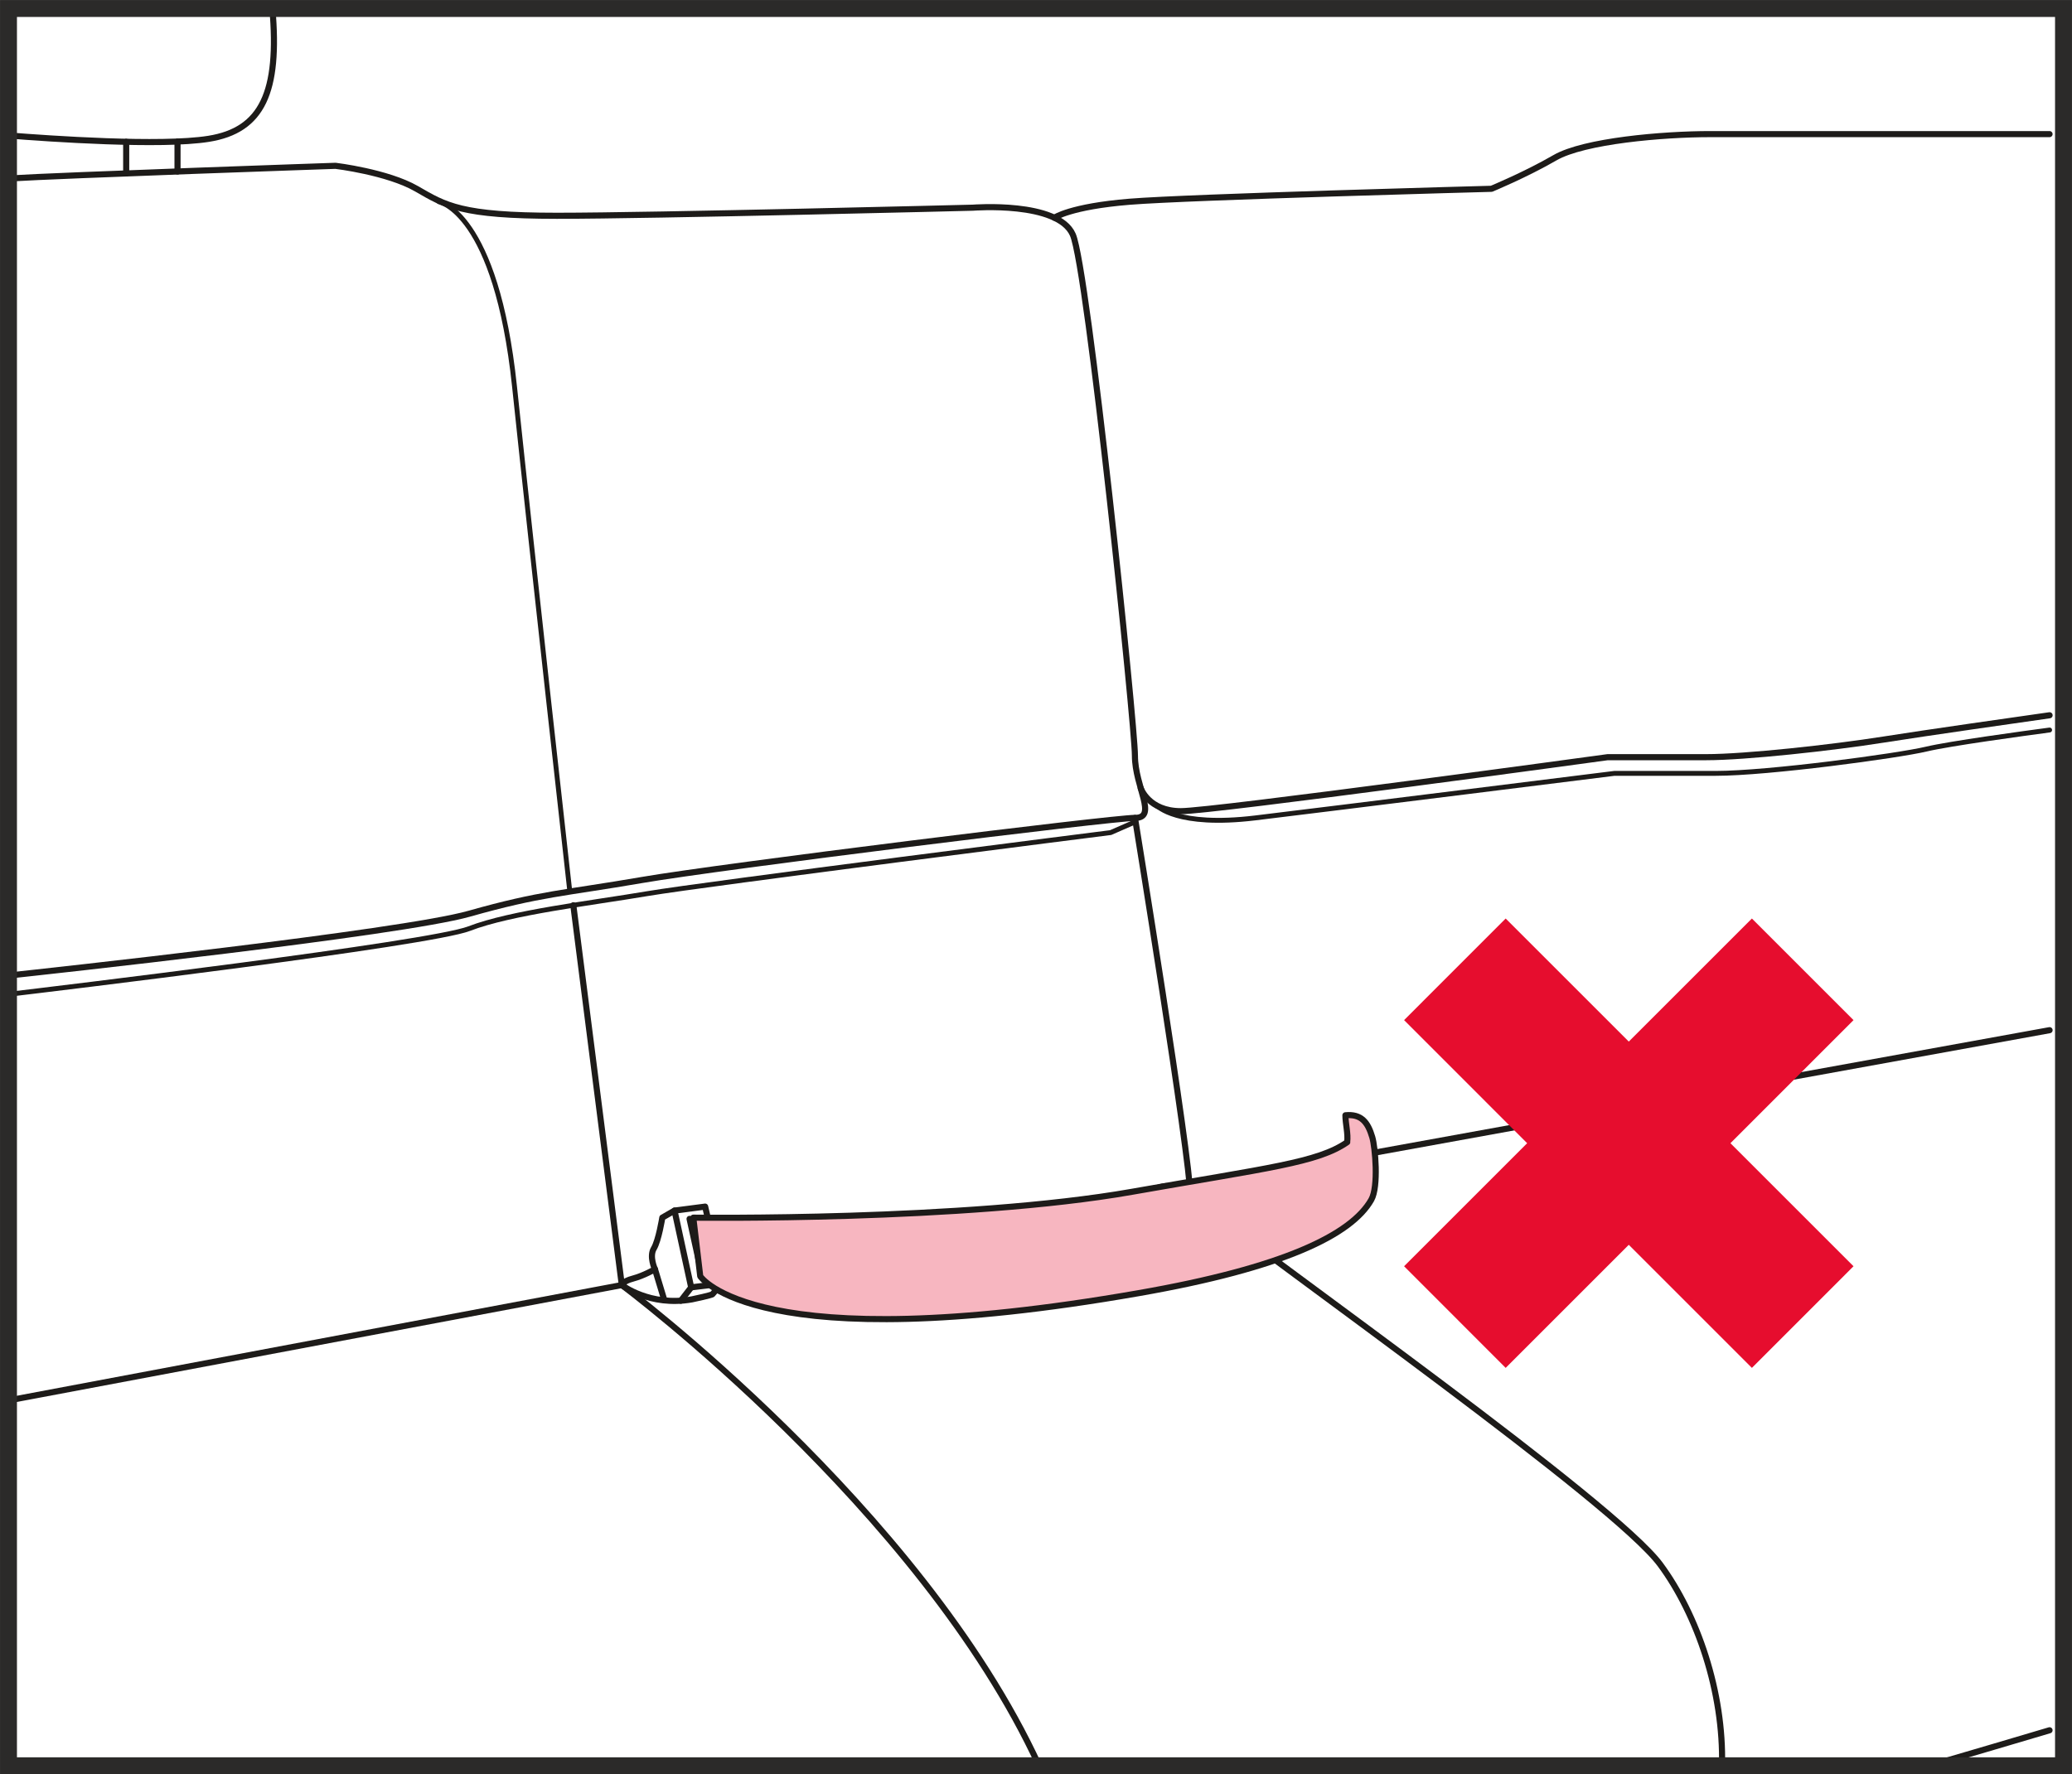 <?xml version="1.0" encoding="UTF-8"?>
<!DOCTYPE svg PUBLIC "-//W3C//DTD SVG 1.1//EN" "http://www.w3.org/Graphics/SVG/1.1/DTD/svg11.dtd">
<!-- Creator: CorelDRAW 2018 (64-Bit) -->
<svg xmlns="http://www.w3.org/2000/svg" xml:space="preserve" width="32.35mm" height="27.708mm" version="1.1" style="shape-rendering:geometricPrecision; text-rendering:geometricPrecision; image-rendering:optimizeQuality; fill-rule:evenodd; clip-rule:evenodd"
viewBox="0 0 539.72 462.27"
 xmlns:xlink="http://www.w3.org/1999/xlink">
 <defs>
  <style type="text/css">
   <![CDATA[
    .str2 {stroke:#2B2A29;stroke-width:4.41;stroke-miterlimit:4}
    .str0 {stroke:#1D1B19;stroke-width:1.59;stroke-linecap:round;stroke-linejoin:round;stroke-miterlimit:4}
    .str1 {stroke:#1D1B19;stroke-width:1.27;stroke-linecap:round;stroke-linejoin:round;stroke-miterlimit:4}
    .fil0 {fill:none;fill-rule:nonzero}
    .fil2 {fill:#F7B6C0;fill-rule:nonzero}
    .fil1 {fill:#E60D2E;fill-rule:nonzero}
   ]]>
  </style>
 </defs>
 <g id="Слой_x0020_1">
  <path class="fil0 str0" d="M2.22 35.29c10.79,0.86 39.65,2.86 52.11,0.88 14.01,-2.23 18.51,-12.24 16.62,-33.97"/>
  <path class="fil0 str0" d="M2.22 46.51c14.12,-0.87 85.17,-3.31 85.17,-3.31 0,0 13.54,1.62 21.11,5.98 7.56,4.37 11.61,7.04 36.58,7.04 24.98,0 108.34,-2.11 108.34,-2.11 0,0 22.17,-1.76 26.03,7.03 3.87,8.8 16.18,127.71 16.18,135.79 0,8.08 5.98,16.17 0,16.17 -5.98,0 -107.99,12.66 -128.39,16.18 -20.4,3.51 -26.39,3.51 -45.02,8.79 -17.77,5.03 -111.26,15.17 -120,16.11"/>
  <path class="fil0 str0" d="M274.65 56.73c0,0 4.1,-2.91 19.58,-4.17 15.48,-1.26 94.27,-3.37 94.27,-3.37 0,0 8.91,-3.68 16.53,-8.09 7.63,-4.41 28.15,-6.16 40.45,-6.16l88.39 0"/>
  <path class="fil0 str0" d="M297.14 205.34c0,0 2.01,6.01 10.46,6.01 8.44,0 111.16,-14.07 111.16,-14.07l25.68 0c10.2,0 32.71,-2.46 46.08,-4.57 11.18,-1.77 35.67,-5.26 43.36,-6.35"/>
  <path class="fil0 str0" d="M295.64 213.11c0,0 14.42,88.64 14.42,98.49 23.57,18.65 110.45,79.85 122.41,96.04 9.67,13.08 16.57,33.28 16.08,52.43m53.96 0c11.49,-3.36 23.12,-6.8 31.36,-9.25"/>
  <path class="fil0 str0" d="M2.22 364.88l159.74 -30.06c0,0 0.16,-0.96 2.95,-1.7 2.79,-0.74 5.69,-2.42 5.69,-2.42 0,0 -1.55,-3.31 -0.28,-5.42 1.26,-2.11 2.2,-8.03 2.2,-8.03l3.18 -1.83 7.98 -1.04 0.84 3.64"/>
  <path class="fil0 str0" d="M189.41 329.54l112.21 -20.05c0,0 4.4,-1.93 8.45,2.11"/>
  <line class="fil0 str0" x1="533.88" y1="268.41" x2="310.06" y2= "309.03" />
  <line class="fil0 str0" x1="32.87" y1="36.95" x2="32.87" y2= "45.18" />
  <line class="fil0 str0" x1="46.24" y1="36.88" x2="46.24" y2= "44.68" />
  <path class="fil0 str1" d="M2.22 259.07c10.98,-1.31 109.7,-13.13 119.99,-17.12 10.91,-4.22 31.66,-6.62 46.44,-9.12 14.77,-2.49 120.65,-15.9 120.65,-15.9l6.33 -2.77"/>
  <path class="fil0 str1" d="M301.42 209.95c0,0 5.13,5.62 25.53,3.16 20.41,-2.46 93.57,-11.61 93.57,-11.61l26.39 0c13.71,0 47.49,-4.57 54.87,-6.33 6.06,-1.44 25.36,-4.07 32.11,-4.97"/>
  <path class="fil0 str1" d="M114.34 52.56c0,0 14.89,2.64 19.68,48.11 4.78,45.48 14.41,131.63 14.41,131.63"/>
  <path class="fil0 str0" d="M149.34 235.86l12.63 98.96c0,0 7.26,5.67 18.25,3.73 4.82,-1.01 5.33,-1.31 5.33,-1.31l2.87 -3.25"/>
  <line class="fil0 str0" x1="170.61" y1="330.7" x2="172.99" y2= "338.56" />
  <polyline class="fil0 str0" points="175.7,315.41 180.04,335.42 187.98,334.46 "/>
  <line class="fil0 str0" x1="180.05" y1="335.42" x2="177.35" y2= "338.9" />
  <line class="fil0 str0" x1="182.92" y1="332.63" x2="179.62" y2= "317.58" />
  <polygon class="fil1" points="482.81,329.92 450.75,297.86 482.81,265.79 456.34,239.32 424.27,271.38 392.2,239.32 365.74,265.79 397.8,297.86 365.74,329.92 392.2,356.4 424.27,324.33 456.34,356.4 "/>
  <path class="fil2" d="M350.91 297.58c0.3,-2.14 -0.45,-4.8 -0.45,-7 4.17,-0.4 5.85,1.85 6.99,5.7 0.77,2.58 1.7,12.86 -0.25,16.31 -5.18,9.16 -22.97,17.77 -60.6,24.34 -100.04,17.48 -114.2,-4.4 -114.2,-4.4l-1.81 -15.27c0,0 70.83,0.91 114.21,-6.73 35.53,-6.26 48.44,-7.59 56.13,-12.94z"/>
  <path class="fil0 str0" d="M350.91 297.58c0.3,-2.14 -0.45,-4.8 -0.45,-7 4.17,-0.4 5.85,1.85 6.99,5.7 0.77,2.58 1.7,12.86 -0.25,16.31 -5.18,9.16 -22.97,17.77 -60.6,24.34 -100.04,17.48 -114.2,-4.4 -114.2,-4.4l-1.81 -15.27c0,0 70.83,0.91 114.21,-6.73 35.53,-6.26 48.44,-7.59 56.13,-12.94z"/>
  <path class="fil0 str0" d="M161.97 334.82c0,0 77.74,58.04 108.7,125.25"/>
  <polygon class="fil0 str2" points="2.21,460.07 537.51,460.07 537.51,2.21 2.21,2.21 "/>
 </g>
</svg>
